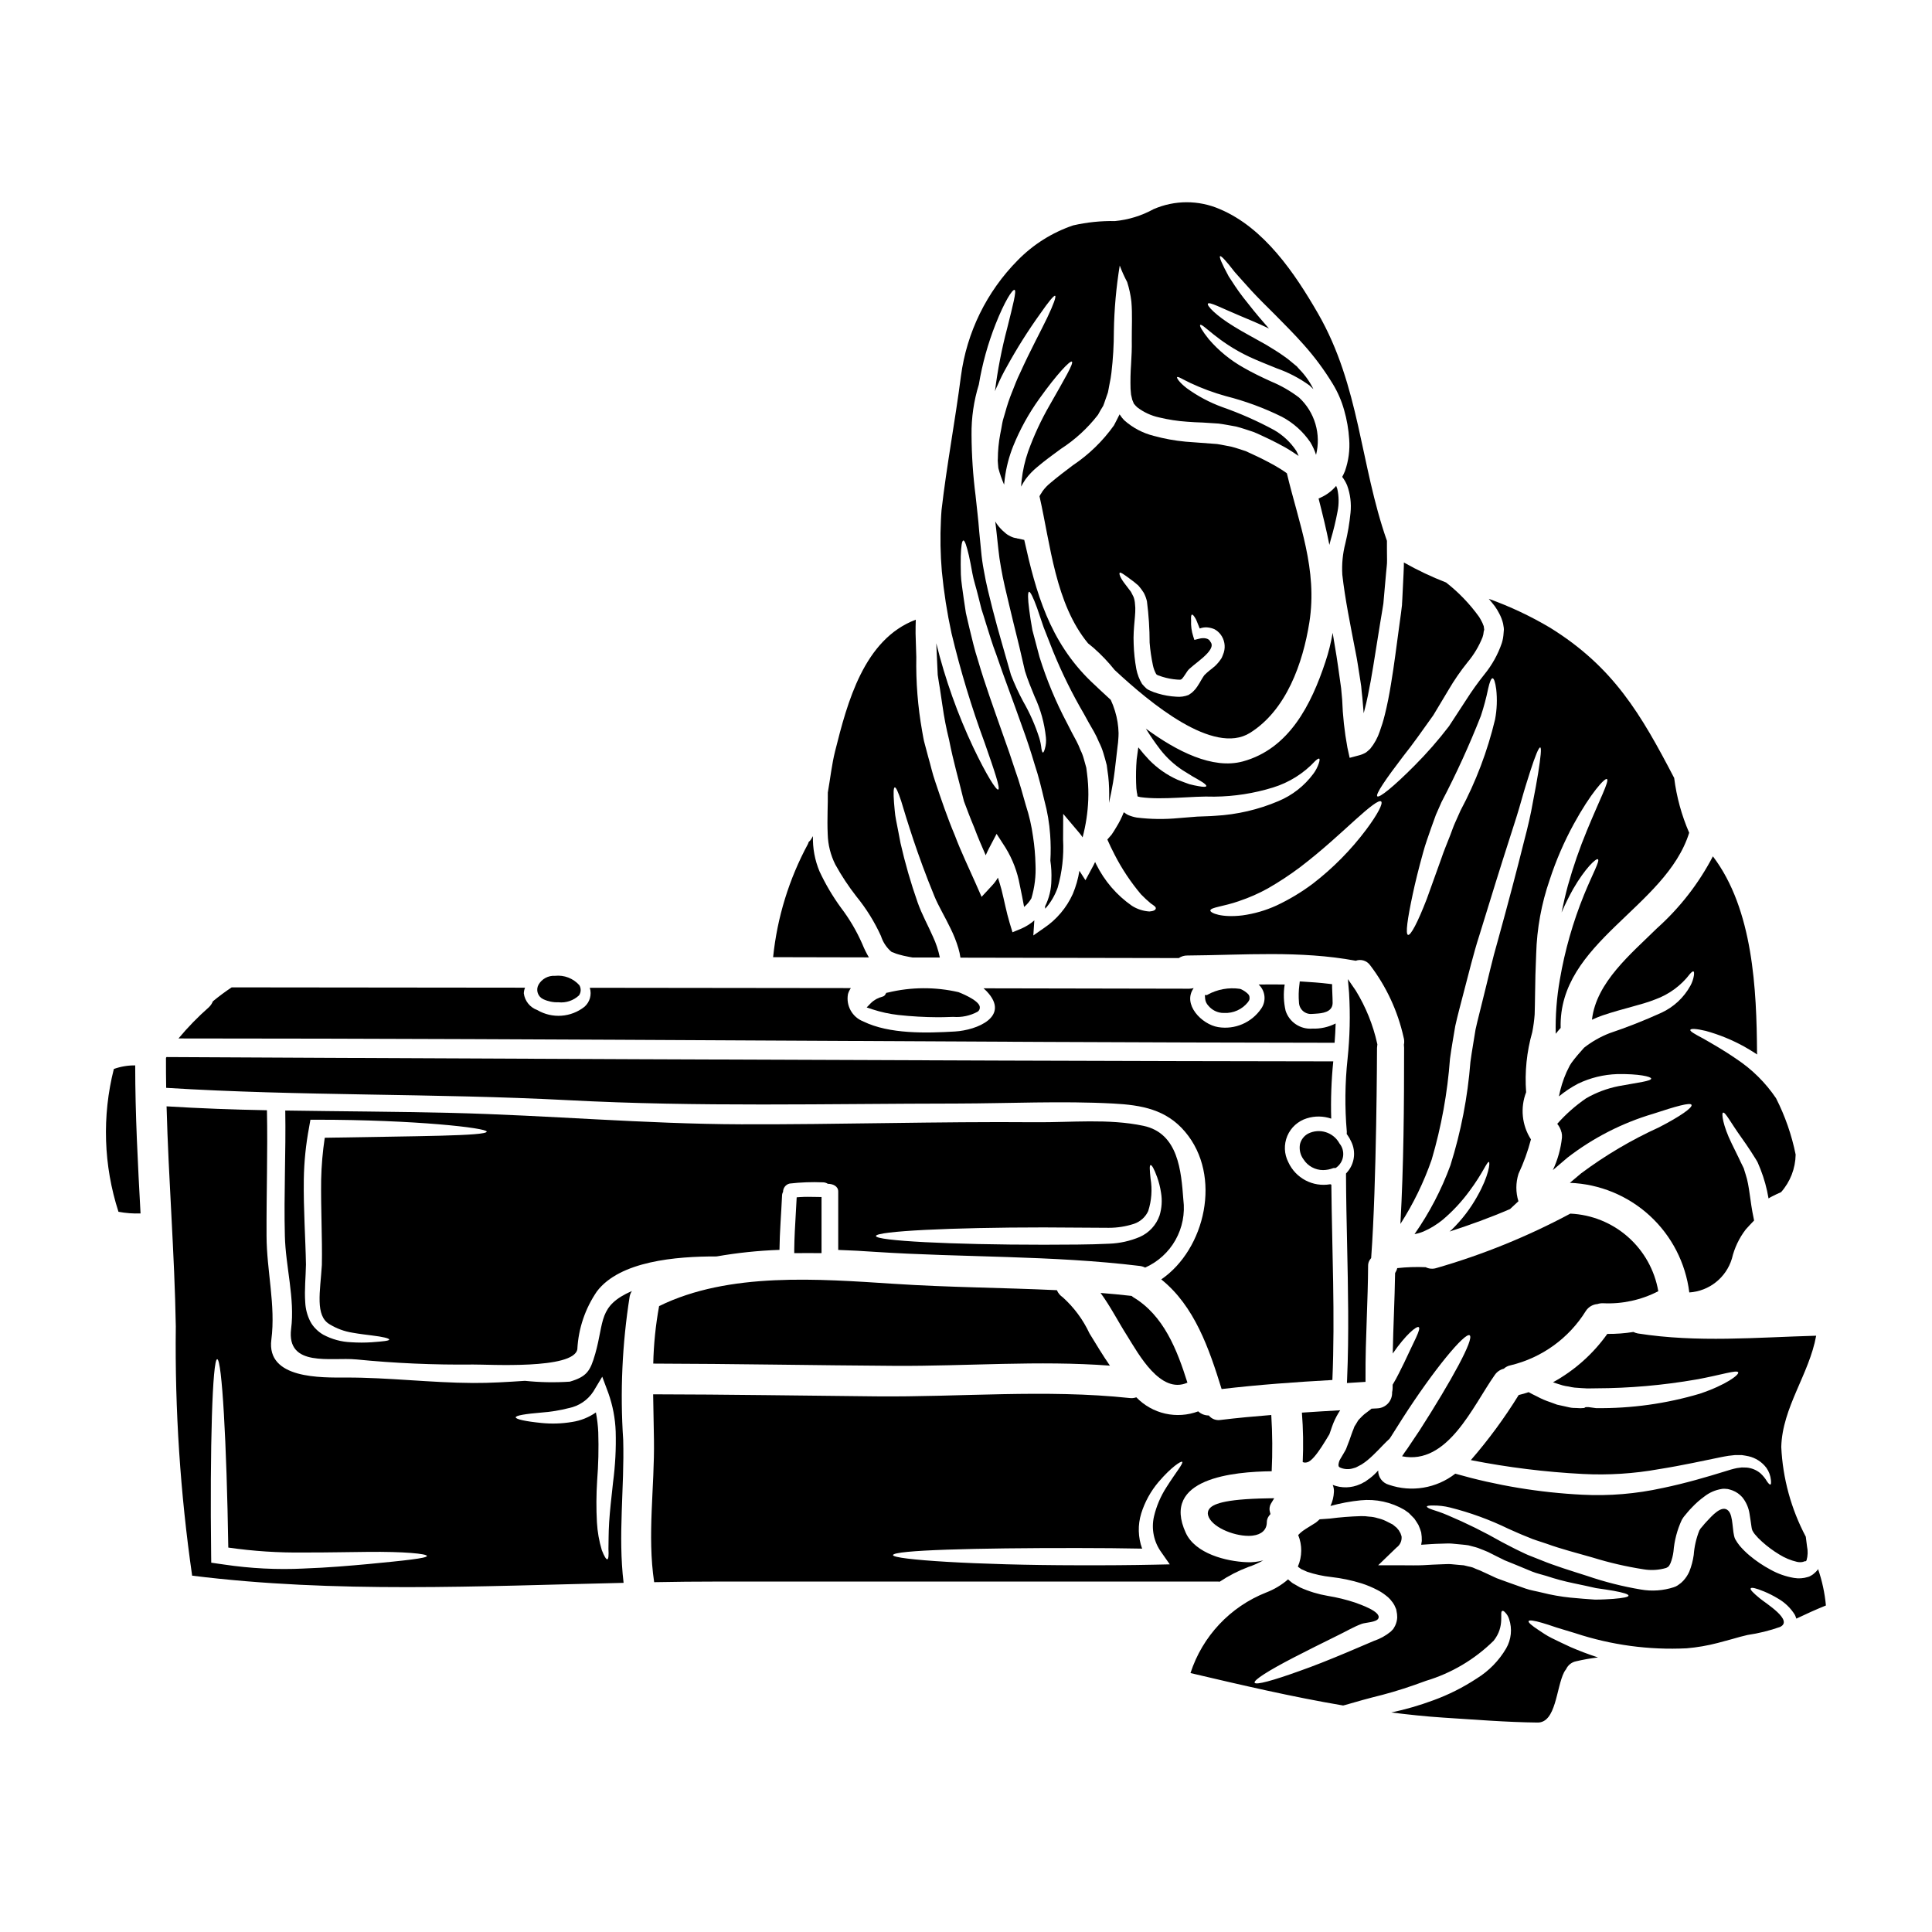 <?xml version="1.0" encoding="UTF-8"?>
<!-- Uploaded to: ICON Repo, www.iconrepo.com, Generator: ICON Repo Mixer Tools -->
<svg fill="#000000" width="800px" height="800px" version="1.1" viewBox="144 144 512 512" xmlns="http://www.w3.org/2000/svg">
 <g>
  <path d="m491.71 412.7c0.324 0 0.602-0.027 0.789-0.043l0.332-0.027c1.395-0.098 4.289-0.316 4.328-2.801 0-0.789-0.035-1.605-0.07-2.402-0.027-0.582-0.055-1.18-0.066-1.754v-0.852l-0.852-0.105c-2.363-0.289-4.762-0.453-6.785-0.574l-0.934-0.055-0.105 0.93v-0.004c-0.203 1.551-0.238 3.121-0.105 4.676 0.035 0.871 0.426 1.688 1.082 2.258 0.66 0.57 1.523 0.844 2.387 0.754z"/>
  <path d="m365.39 373.15c1.629 2.953 3.496 5.773 5.574 8.434 2.609 3.199 4.797 6.719 6.504 10.473 0.484 1.523 1.355 2.891 2.531 3.973 0.105 0.074 0.203 0.156 0.297 0.242l0.133 0.055 0.395 0.133 0.004 0.004c0.441 0.207 0.906 0.371 1.383 0.492l1.25 0.328 1.473 0.301 0.898 0.16h7.234v-0.004c-0.387-1.902-1-3.75-1.82-5.508-1.305-2.992-2.91-5.82-4.055-9.055-1.816-5.156-3.332-10.414-4.543-15.742-0.438-2.258-0.816-4.328-1.18-6.098-0.367-1.766-0.395-3.375-0.543-4.652-0.191-2.555-0.137-3.938 0.188-4.023 0.328-0.086 0.926 1.246 1.715 3.644 0.352 1.18 0.816 2.664 1.332 4.375 0.516 1.711 1.18 3.648 1.879 5.824 1.441 4.269 3.238 9.301 5.606 15.043 1.035 2.531 2.754 5.356 4.269 8.512v0.004c0.836 1.68 1.527 3.426 2.066 5.227 0.246 0.816 0.43 1.652 0.547 2.5 19.285 0.027 38.574 0.066 57.859 0.109v0.004c0.664-0.453 1.449-0.691 2.254-0.684 14.957-0.109 29.844-1.363 44.641 1.387h0.004c1.391-0.504 2.945-0.023 3.809 1.18 4.305 5.652 7.328 12.168 8.871 19.102 0.191 0.641 0.219 1.316 0.082 1.969 0.035 0.27 0.051 0.543 0.055 0.816 0 15.426-0.109 31.066-0.98 46.684 3.434-5.348 6.219-11.082 8.301-17.086 2.551-8.699 4.176-17.645 4.84-26.688 0.395-2.969 0.926-5.82 1.391-8.66 0.68-3.102 1.414-5.66 2.121-8.461 1.441-5.41 2.691-10.719 4.269-15.586 3.019-9.84 5.738-18.605 8.109-25.953 1.18-3.644 2.254-6.992 3.074-9.953 0.82-2.965 1.656-5.512 2.309-7.594 1.336-4.133 2.258-6.363 2.641-6.297 0.383 0.066 0.133 2.504-0.547 6.801-0.352 2.121-0.816 4.758-1.414 7.777-0.516 3.023-1.309 6.445-2.309 10.234-1.879 7.566-4.246 16.531-6.965 26.371-1.441 4.926-2.582 10.121-3.938 15.477-0.625 2.641-1.418 5.551-1.969 8.082-0.434 2.828-0.98 5.738-1.359 8.625v-0.004c-0.723 9.305-2.5 18.492-5.305 27.395-2.371 6.457-5.566 12.582-9.508 18.219 0.801-0.145 1.582-0.375 2.336-0.68 1.875-0.812 3.621-1.883 5.195-3.18 2.633-2.238 4.992-4.777 7.031-7.566 3.508-4.68 4.648-7.832 5.141-7.699 0.395 0.082 0 3.672-3.047 9.055-1.82 3.281-4.109 6.277-6.801 8.895l-0.57 0.488c5.441-1.766 10.801-3.699 16.023-5.957l2.227-2.07c-0.738-2.375-0.727-4.918 0.027-7.289 1.375-2.93 2.477-5.981 3.293-9.109-2.398-3.719-2.875-8.363-1.277-12.492-0.398-5.367 0.152-10.762 1.629-15.938 0.301-1.539 0.512-3.094 0.629-4.652 0.078-1.523 0.051-3.375 0.105-5.086 0.027-3.543 0.137-7.238 0.301-11.02v-0.004c0.188-6.672 1.391-13.277 3.574-19.586 1.668-5.117 3.809-10.074 6.391-14.797 4.434-8.109 8.188-12.27 8.785-11.914 0.707 0.434-1.93 5.441-5.277 13.574-1.977 4.762-3.664 9.641-5.059 14.605-0.625 2.285-1.18 4.723-1.688 7.184 0.918-2.129 1.941-4.207 3.074-6.231 3.211-5.551 6.098-8.215 6.559-7.871 0.57 0.395-1.363 3.754-3.644 9.328-2.965 7.269-5.125 14.84-6.449 22.582-0.832 4.731-1.195 9.535-1.09 14.336 0.41-0.523 0.844-1.043 1.309-1.551-0.625-22.746 27.832-31.832 34.062-51.719-2.008-4.629-3.348-9.516-3.977-14.523-8.84-16.977-16.102-29.41-32.891-39.828-5.156-3.062-10.598-5.621-16.242-7.652 0.516 0.625 1.059 1.25 1.574 1.93 0.441 0.613 0.836 1.258 1.18 1.934 0.461 0.848 0.809 1.754 1.035 2.691l0.16 0.98 0.027 0.137v0.105l0.027 0.355-0.027 0.328-0.055 0.652c-0.047 0.879-0.199 1.746-0.457 2.586-1.035 3.039-2.609 5.867-4.644 8.352-1.727 2.16-3.336 4.414-4.82 6.746-1.574 2.422-3.102 4.758-4.543 6.961v0.004c-2.82 3.688-5.883 7.184-9.164 10.473-5.512 5.551-9.305 8.598-9.84 8.109-0.535-0.488 2.203-4.519 6.906-10.668 2.426-3.019 5.035-6.746 7.945-10.824 1.277-2.125 2.609-4.348 4-6.668 1.516-2.602 3.227-5.082 5.117-7.426 1.656-1.98 2.988-4.211 3.938-6.609 0.164-0.473 0.262-0.969 0.297-1.469l0.082-0.355 0.055-0.082v-0.027l-0.137-1.008c-0.215-0.395-0.16-0.488-0.434-1.004-0.234-0.484-0.496-0.957-0.785-1.414-2.473-3.441-5.422-6.508-8.758-9.113-3.852-1.496-7.59-3.269-11.184-5.305 0.027 0.98-0.055 1.934-0.082 2.938-0.105 2.176-0.215 4.438-0.328 6.75l-0.051 0.871-0.027 0.434v0.242l-0.055 0.438-0.215 1.766c-0.164 1.18-0.328 2.363-0.492 3.594-0.68 4.867-1.277 9.953-2.176 15.289-0.434 2.664-0.953 5.387-1.656 8.188l-0.004-0.004c-0.355 1.449-0.793 2.875-1.305 4.273-0.555 1.664-1.402 3.211-2.504 4.57-0.352 0.348-0.723 0.676-1.113 0.98-0.562 0.336-1.168 0.594-1.801 0.762l-2.555 0.68-0.598-2.719c-0.773-4.195-1.238-8.445-1.387-12.707-0.105-0.98-0.188-1.969-0.273-2.992-0.109-0.898-0.273-1.906-0.395-2.828-0.277-1.934-0.52-3.781-0.82-5.66-0.355-2.094-0.707-4.16-1.035-6.231h0.004c-0.438 2.621-1.082 5.207-1.93 7.727-3.727 11.266-9.578 23.02-21.898 26.371-7.969 2.148-17.465-2.668-25.684-8.707 1.195 1.945 2.492 3.824 3.887 5.633 1.656 2.109 3.641 3.938 5.879 5.41 1.008 0.625 1.879 1.18 2.641 1.633 0.762 0.453 1.496 0.816 2.039 1.18 1.117 0.652 1.66 1.141 1.574 1.391-0.086 0.246-0.789 0.242-2.094 0-0.652-0.109-1.469-0.277-2.394-0.52-0.926-0.328-1.969-0.703-3.148-1.18-2.812-1.258-5.359-3.043-7.508-5.25-1.008-1.059-1.961-2.164-2.856-3.32l-0.055 0.273c-0.137 0.98-0.273 1.969-0.395 2.914-0.027 0.57-0.082 1.113-0.109 1.684-0.098 1.996-0.09 3.992 0.027 5.984 0.082 0.434 0.082 0.977 0.191 1.332l0.105 0.57c0.027 0.027 0 0.027-0.055 0.082 0.023 0.066 0.062 0.121 0.113 0.168 0.059 0.031 0.125 0.051 0.191 0.051l0.57 0.137c6.066 0.816 13.52-0.355 19.559-0.137 5.269-0.051 10.5-0.867 15.535-2.422 4.293-1.32 8.156-3.75 11.207-7.047 0.547-0.488 0.875-0.68 1.035-0.598 0.16 0.082 0.137 0.516-0.082 1.18v0.004c-0.332 1.016-0.828 1.973-1.469 2.828-2.375 3.203-5.57 5.703-9.25 7.238-5.309 2.258-10.973 3.574-16.73 3.891-1.551 0.137-3.402 0.137-4.785 0.215-1.605 0.137-3.262 0.242-4.926 0.395-3.695 0.355-7.418 0.312-11.102-0.141-0.785-0.137-1.551-0.363-2.285-0.676-0.266-0.133-0.52-0.289-0.762-0.465l-0.395-0.273 0.004 0.004c-0.535 1.367-1.191 2.688-1.969 3.934-0.434 0.707-0.816 1.391-1.273 2.016-0.395 0.434-0.762 0.871-1.117 1.277 0.57 1.273 1.18 2.609 1.906 3.973h-0.004c1.93 3.773 4.285 7.312 7.016 10.555 0.828 0.855 1.699 1.664 2.613 2.426 0.816 0.543 1.387 0.926 1.309 1.332-0.078 0.406-0.602 0.707-1.715 0.789v-0.004c-1.637-0.105-3.215-0.621-4.598-1.496-4.051-2.816-7.32-6.621-9.496-11.051-0.109-0.188-0.164-0.395-0.273-0.57-0.137 0.301-0.273 0.598-0.438 0.898l-2.121 3.938-1.605-2.504h0.004c-0.336 2.102-0.922 4.156-1.742 6.121-1.652 3.668-4.301 6.805-7.641 9.051l-2.828 1.969 0.215-3.289c0.027-0.242 0.027-0.465 0.055-0.707v-0.004c-1.039 0.914-2.215 1.656-3.484 2.203l-2.309 0.953-0.762-2.504c-0.871-2.914-1.414-5.875-2.148-8.785-0.301-1.062-0.598-2.148-0.953-3.184h-0.004c-0.445 0.781-0.984 1.5-1.602 2.148l-2.723 2.938-1.629-3.699c-1.793-4.078-3.809-8.215-5.469-12.621-1.969-4.676-3.594-9.465-5.144-14.09-0.816-2.309-1.277-4.57-1.93-6.773-0.277-1.113-0.574-2.203-0.875-3.289l-0.215-0.82-0.188-0.926-0.301-1.684v-0.004c-1.152-6.481-1.672-13.059-1.551-19.641-0.055-2.121-0.137-4.191-0.191-6.231-0.027-1.223 0.027-2.449 0.055-3.672-13.738 5.168-18.145 21.926-21.383 34.848-0.871 3.453-1.273 7.234-1.93 10.961 0.055 3.047-0.215 6.801-0.027 11.02v0.004c0.07 2.816 0.766 5.578 2.035 8.094zm152.97 7.953c0.676-3.184 1.602-6.961 2.797-11.238 0.57-2.148 1.363-4.242 2.121-6.473 0.395-1.145 0.82-2.285 1.25-3.457 0.492-1.145 1.008-2.285 1.523-3.457l0.004 0.004c3.867-7.398 7.34-14.996 10.395-22.77 0.781-2.363 1.426-4.769 1.926-7.211 0.395-1.793 0.82-2.801 1.18-2.754 0.363 0.047 0.703 1.035 0.953 2.887h0.004c0.297 2.676 0.195 5.379-0.305 8.023-2.008 8.402-5.082 16.508-9.148 24.129-0.488 1.113-0.98 2.199-1.469 3.289-0.488 1.09-0.844 2.176-1.25 3.234-0.844 2.176-1.738 4.269-2.394 6.258-1.441 4-2.754 7.617-3.836 10.664-2.363 6.125-4.269 9.77-4.981 9.52-0.707-0.246-0.133-4.269 1.23-10.648zm-45.922 1.66c2.629-0.875 5.168-1.996 7.59-3.344 2.988-1.715 5.871-3.613 8.621-5.688 5.875-4.488 10.855-9.168 14.562-12.512 3.711-3.348 6.199-5.309 6.797-4.832 0.594 0.477-0.875 3.344-3.938 7.453v0.004c-4.039 5.383-8.789 10.199-14.117 14.309-3.019 2.269-6.266 4.219-9.684 5.824-2.859 1.305-5.894 2.184-9.008 2.609-5.578 0.68-8.512-0.652-8.512-1.277 0.016-0.871 3.414-1.035 7.688-2.531z"/>
  <path d="m472.56 406.05c-2.953-0.426-5.965 0.125-8.578 1.574l-0.09 0.078h-0.59l0.078 1.051v0.004c0.082 0.648 0.371 1.258 0.82 1.734 0.883 1.082 2.156 1.773 3.543 1.926 0.207 0.016 0.418 0.023 0.637 0.023 2.453 0.129 4.82-0.938 6.344-2.867l0.18-0.285 0.004 0.004c0.18-0.246 0.266-0.547 0.234-0.848 0.023-0.395-0.133-0.781-0.426-1.051-0.547-0.535-1.191-0.965-1.895-1.266z"/>
  <path d="m379.33 407.03-0.457 0.086-0.223 0.395h-0.004c-0.156 0.312-0.445 0.535-0.785 0.613-1.168 0.289-2.238 0.887-3.094 1.734l-1.086 1.121 1.48 0.496c2.258 0.738 4.59 1.246 6.953 1.512 3.449 0.375 6.914 0.574 10.383 0.59 1.07 0 2.121-0.023 3.148-0.066l1-0.027c2.234 0.176 4.473-0.305 6.441-1.375 0.438-0.293 0.66-0.82 0.566-1.344-0.344-1.836-5.629-3.832-5.641-3.836-6.152-1.418-12.551-1.383-18.684 0.102z"/>
  <path d="m287.98 408.8c1.258 0.586 2.637 0.867 4.023 0.816 1.996 0.211 3.984-0.461 5.445-1.836 0.555-0.801 0.586-1.852 0.086-2.688-1.621-1.824-4.027-2.75-6.453-2.488-1.789-0.113-3.484 0.805-4.371 2.359-0.367 0.672-0.441 1.465-0.199 2.195 0.238 0.727 0.77 1.32 1.469 1.641z"/>
  <path d="m481.8 267.36c-1.223-0.676-2.504-1.359-3.938-2.066-1.25-0.57-2.477-1.18-3.727-1.738-1.277-0.395-2.559-0.871-3.809-1.18-1.273-0.219-2.5-0.52-3.805-0.707-2.828-0.215-5.633-0.438-8.379-0.625l-0.004-0.004c-2.824-0.266-5.617-0.773-8.352-1.523-2.875-0.711-5.531-2.102-7.754-4.055-0.508-0.5-0.953-1.055-1.332-1.656-0.492 0.977-0.98 1.969-1.5 2.938l0.004-0.004c-2.965 4.164-6.66 7.75-10.91 10.586-1.969 1.496-4 3.019-5.82 4.57-0.848 0.672-1.602 1.457-2.231 2.336-0.215 0.438-0.57 0.82-0.762 1.277v0.027c2.914 12.812 4.191 28.457 12.871 38.965 0.488 0.395 0.98 0.789 1.496 1.223l-0.004 0.004c2.016 1.777 3.875 3.727 5.551 5.828 9.492 8.84 26.199 22.688 35.852 16.672 9.656-6.016 14.039-18.527 15.742-29.273 2.231-14.09-2.754-26.086-5.957-39.527-1.004-0.738-2.094-1.418-3.234-2.066zm-13.465 49.516c-0.109 0.301-0.215 0.543-0.301 0.816l-0.164 0.395-0.078 0.188-0.137 0.242-0.133 0.191h-0.004c-0.438 0.656-0.949 1.258-1.523 1.797l-0.848 0.707-0.625 0.488h0.004c-0.477 0.383-0.93 0.793-1.359 1.223-0.082 0.137-0.465 0.625-0.762 1.18-0.301 0.555-0.68 1.18-1.141 1.879h-0.004c-0.277 0.434-0.605 0.832-0.98 1.184-0.195 0.211-0.414 0.402-0.652 0.57l-0.215 0.137-0.109 0.082-0.328 0.215v0.004c-1.027 0.406-2.137 0.562-3.234 0.461-1.652-0.086-3.285-0.371-4.871-0.844-0.73-0.203-1.441-0.465-2.125-0.789l-0.395-0.191-0.191-0.105c-0.027-0.027-0.242-0.164-0.242-0.164l-0.188-0.16-0.004-0.004c-0.375-0.352-0.73-0.727-1.062-1.117-0.734-1.211-1.25-2.543-1.523-3.938-0.402-2.199-0.641-4.426-0.707-6.664-0.215-4.438 0.707-8.082 0.355-10.555h-0.004c-0.027-0.66-0.16-1.312-0.391-1.934-0.246-0.488-0.465-0.926-0.68-1.332-0.734-0.953-1.363-1.793-1.879-2.477-1.062-1.445-1.309-2.394-1.086-2.586 0.219-0.191 1.059 0.438 2.422 1.418l-0.004 0.004c0.871 0.605 1.707 1.262 2.5 1.965 0.535 0.605 1.02 1.25 1.445 1.934 0.379 0.715 0.66 1.473 0.84 2.262 0.469 3.633 0.707 7.293 0.711 10.961 0.16 2.012 0.453 4.012 0.871 5.984 0.164 0.801 0.449 1.57 0.84 2.285 0.082 0.055 0.109 0.082 0.109 0.164l0.082 0.051 0.395 0.191c0.465 0.16 0.598 0.215 1.18 0.395h0.004c1.23 0.375 2.496 0.609 3.781 0.707 0.328 0.055 0.516 0 0.762 0.027 0.074 0 0.148-0.008 0.219-0.027 0.074-0.031 0.145-0.066 0.215-0.109 0.215-0.137 0.109-0.137 0.164-0.164 0.055-0.027 0.188-0.242 0.328-0.395 0.328-0.434 0.652-0.977 1.059-1.574 1.035-1.605 8.055-5.473 6.094-7.781-0.395-0.98-1.793-1.117-2.938-0.816l-1.309 0.324-0.301-0.926 0.004 0.004c-0.449-1.371-0.641-2.809-0.57-4.246-0.055-0.871 0-1.441 0.215-1.523 0.215-0.082 0.574 0.328 1.062 1.223 0.301 0.598 0.598 1.523 1.008 2.449h0.004c0.625-0.242 1.297-0.344 1.965-0.297 0.656 0.055 1.301 0.211 1.906 0.465 0.648 0.348 1.215 0.828 1.66 1.414 1.02 1.352 1.34 3.106 0.863 4.731z"/>
  <path d="m372.52 394.18c-1.496-3.422-3.398-6.656-5.66-9.629-2.203-3.019-4.106-6.246-5.684-9.633-1.234-2.953-1.828-6.133-1.738-9.332-0.219 0.355-0.395 0.707-0.625 1.035-0.16 0.195-0.332 0.375-0.52 0.543-0.055 0.164-0.105 0.328-0.16 0.465-5.031 9.305-8.176 19.512-9.25 30.031 8.457 0.027 16.926 0.027 25.379 0.055-0.668-1.133-1.25-2.312-1.742-3.535z"/>
  <path d="m517.03 527.81c-0.57 0.758-1.062 1.496-1.469 2.121 12.129 2.422 18.742-13.305 24.566-21.547 0.566-0.828 1.418-1.422 2.394-1.66 0.496-0.453 1.105-0.766 1.766-0.898 8.312-1.98 15.5-7.176 19.996-14.441 0.688-1.035 1.809-1.695 3.047-1.797 0.48-0.16 0.988-0.234 1.496-0.215 5.074 0.246 10.125-0.852 14.637-3.188-0.961-5.57-3.793-10.648-8.035-14.387-4.238-3.742-9.629-5.922-15.277-6.176-11.285 6.043-23.176 10.875-35.477 14.418-0.945 0.309-1.973 0.23-2.859-0.219-2.512-0.109-5.031-0.027-7.531 0.246-0.113 0.465-0.309 0.906-0.57 1.305-0.109 7.086-0.492 14.227-0.625 21.324 3.508-5.086 6.336-7.344 6.879-6.992 0.707 0.438-1.359 3.973-3.859 9.445-0.898 1.77-1.766 3.699-3.047 5.82l-0.004 0.812c0.004 0.398-0.043 0.793-0.137 1.18 0.047 1.09-0.34 2.152-1.078 2.957-0.738 0.801-1.77 1.273-2.856 1.316l-1.551 0.082c0 0.027 0 0.027-0.027 0.055l-1.277 0.98h-0.004c-0.398 0.27-0.773 0.582-1.113 0.926l-0.926 0.949-0.055 0.055-0.215 0.328-0.438 0.734c-0.16 0.242-0.328 0.488-0.461 0.73l-0.219 0.625c-0.16 0.465-0.328 0.707-0.516 1.336l-0.57 1.633-0.68 1.766-0.16 0.438-0.137 0.301-0.055 0.105-0.105 0.191-0.438 0.758-0.855 1.449c-0.164 0.258-0.285 0.543-0.355 0.84-0.188 0.758-0.109 0.598-0.109 0.758 0.027 0.301-0.027 0.328 0.328 0.598l-0.004 0.004c1.164 0.539 2.488 0.609 3.703 0.191 0.164-0.027 0.301-0.109 0.465-0.137h-0.004c0.039-0.035 0.086-0.055 0.137-0.055l0.273-0.133c0.395-0.219 0.789-0.395 1.18-0.625l-0.004-0.004c0.562-0.344 1.098-0.727 1.605-1.145 2.176-1.824 3.836-3.777 5.117-5.004 0.273-0.242 0.488-0.438 0.703-0.652 0.129-0.164 0.246-0.336 0.355-0.516l3.047-4.816c8.434-13.164 16.621-22.93 17.848-22.117 1.309 0.871-4.812 12.023-13.273 25.219-1.102 1.598-2.121 3.203-3.168 4.727z"/>
  <path d="m493.93 275.89-0.492 0.215c1.062 4.188 2.07 8.242 2.859 12.297 0.109-0.461 0.242-0.926 0.355-1.363v0.004c0.738-2.477 1.348-4.992 1.82-7.535 0.391-1.969 0.363-4-0.078-5.957-0.082-0.27-0.18-0.531-0.297-0.789-1.133 1.348-2.559 2.418-4.168 3.129z"/>
  <path d="m490.43 531.51c1.09-0.219 2.641-2.312 3.809-4.082 0.758-1.18 1.441-2.285 2.066-3.344 0.215-0.652 0.465-1.277 0.68-1.969 0.449-1.289 1.031-2.531 1.742-3.699l0.438-0.68c-3.402 0.191-6.773 0.395-10.148 0.625 0.344 4.359 0.418 8.734 0.215 13.102 0.379 0.168 0.809 0.184 1.199 0.047z"/>
  <path d="m565.89 414.23c0.953-0.438 1.906-0.82 2.828-1.145 5.469-1.852 10.258-2.754 13.902-4.215 3.691-1.328 6.914-3.703 9.277-6.828 0.434-0.461 0.73-0.68 0.898-0.598 0.164 0.082 0.188 0.465 0.105 1.086-0.148 0.922-0.449 1.816-0.898 2.641-1.734 3.184-4.457 5.723-7.754 7.234-4.481 2.039-9.066 3.844-13.734 5.414-2.414 0.945-4.68 2.234-6.719 3.836-1.113 1.25-2.285 2.559-3.316 3.977-0.164 0.242-0.301 0.488-0.465 0.73l-0.871 1.766c-0.91 2.059-1.582 4.215-2.012 6.426 1.574-1.297 3.277-2.426 5.086-3.375 3.234-1.551 6.754-2.41 10.34-2.531 5.766-0.109 9 0.68 9.027 1.18 0 0.68-3.375 1.031-8.66 2.012-3.012 0.602-5.902 1.684-8.566 3.211-2.828 1.938-5.402 4.211-7.672 6.777 0.027 0.027 0.027 0.055 0.055 0.082 0.426 0.523 0.75 1.121 0.953 1.766 0.043 0.094 0.07 0.195 0.078 0.301 0.027 0.027 0.027 0.082 0.055 0.109 0.109 0.453 0.148 0.922 0.109 1.387-0.316 2.988-1.133 5.902-2.418 8.621 1.277-1.086 2.559-2.203 3.891-3.316h-0.004c6.789-5.242 14.492-9.184 22.715-11.617 5.988-1.969 9.84-3.074 10.152-2.363s-2.914 3.019-8.629 5.961c-7.297 3.32-14.219 7.41-20.645 12.203-1.008 0.848-1.988 1.688-2.969 2.504 7.867 0.297 15.367 3.383 21.168 8.703 5.797 5.324 9.512 12.535 10.484 20.344 5.269-0.34 9.773-3.918 11.293-8.977 0.664-2.805 1.914-5.441 3.672-7.727 0.707-0.789 1.441-1.574 2.203-2.363l-0.109-0.57c-1.008-4.652-1.086-8.547-2.121-11.617-0.137-0.395-0.242-0.758-0.355-1.141l-0.133-0.461-0.277-0.574c-0.395-0.758-0.73-1.496-1.059-2.199l-1.879-3.836c-2.363-4.812-2.754-8.082-2.285-8.188 0.625-0.164 1.906 2.477 4.898 6.664 0.758 1.086 1.629 2.285 2.473 3.617 0.395 0.652 0.848 1.363 1.309 2.066l0.328 0.547-0.004-0.004c0.133 0.223 0.242 0.457 0.328 0.703 0.188 0.465 0.395 0.902 0.57 1.363 0.988 2.512 1.707 5.117 2.148 7.781 0.359-0.234 0.73-0.445 1.117-0.625 0.73-0.395 1.469-0.707 2.199-1.035h0.004c2.434-2.754 3.805-6.285 3.863-9.961-1.047-5.188-2.797-10.211-5.195-14.934-2.769-4.102-6.32-7.625-10.445-10.363-3.621-2.504-6.773-4.246-8.895-5.473-2.231-1.18-3.512-1.902-3.375-2.281 0.137-0.383 1.547-0.328 4.078 0.273 3.574 0.984 7.016 2.391 10.258 4.188 1.09 0.625 2.231 1.309 3.402 2.07-0.031-0.129-0.051-0.262-0.059-0.395-0.109-16.73-1.008-38.062-11.699-52.125h0.004c-3.762 7.211-8.797 13.68-14.855 19.098-6.754 6.672-16.078 14.266-17.195 24.195z"/>
  <path d="m497.96 415.23c-1.91 0.973-4.035 1.441-6.176 1.363-3.168 0.246-6.094-1.703-7.082-4.723-0.531-2.285-0.617-4.648-0.25-6.965-2.309-0.027-4.598-0.027-6.906 0 1.797 1.66 2.09 4.394 0.68 6.394-2.527 3.715-6.981 5.625-11.414 4.894-4.328-0.707-9.547-6.039-6.477-10.336-0.387 0.094-0.781 0.148-1.18 0.16-15.781-0.027-34.523-0.082-54.52-0.105 0.301 0.273 0.598 0.516 0.871 0.816 6.297 6.664-2.586 10.281-8.434 10.629-7.508 0.438-17.355 0.734-24.293-2.664v-0.004c-2.926-1.125-4.629-4.18-4.055-7.262 0.164-0.562 0.422-1.094 0.766-1.574l-69.211-0.082 0.027 0.027c0.559 1.801 0.004 3.762-1.414 5.008-3.594 2.84-8.562 3.188-12.512 0.867-1.93-0.691-3.305-2.406-3.566-4.434 0.023-0.516 0.133-1.02 0.324-1.496-44.316-0.027-77.504-0.082-77.504-0.082h-0.242c-1.723 1.145-3.383 2.379-4.981 3.699-0.234 0.594-0.598 1.133-1.062 1.574-2.891 2.543-5.582 5.309-8.051 8.266 103.84 0.027 205.12 1.035 306.38 1.145 0.145-1.688 0.227-3.402 0.281-5.117z"/>
  <path d="m401.96 342.14c-4.188-8.875-7.484-18.145-9.84-27.672 0.109 2.344 0.219 4.723 0.328 7.129l0.055 1.25 0.164 1.062c0.133 0.816 0.242 1.629 0.395 2.422 0.246 1.633 0.465 3.207 0.707 4.758h0.004c0.422 3.012 1.004 6 1.742 8.953 1.113 5.715 2.609 10.801 3.644 15.125 0.105 0.438 0.188 0.789 0.301 1.18 0.844 2.258 1.711 4.574 2.691 6.883 0.953 2.559 2.012 5.008 3.074 7.426 0.242-0.57 0.516-1.113 0.816-1.738l2.066-3.938 2.426 3.754-0.004 0.004c1.844 3.019 3.106 6.359 3.727 9.84 0.461 2.043 0.789 3.938 1.141 5.769 0.777-0.637 1.434-1.414 1.934-2.285 0.863-2.91 1.234-5.945 1.086-8.977-0.059-2.473-0.273-4.934-0.652-7.375-0.383-2.816-1.02-5.594-1.906-8.297-0.844-2.938-1.656-6.039-2.797-9.195-1.035-3.184-2.152-6.477-3.379-9.84-2.363-6.746-4.723-13.25-6.477-19.285-0.977-2.965-1.629-5.926-2.309-8.66-0.328-1.387-0.625-2.691-0.926-3.973-0.188-1.305-0.395-2.582-0.57-3.777-0.301-2.398-0.707-4.57-0.762-6.445-0.055-1.879-0.051-3.484-0.027-4.816 0.082-2.664 0.301-4.133 0.68-4.188 0.383-0.055 0.871 1.414 1.469 3.973 0.301 1.309 0.598 2.887 0.926 4.723 0.328 1.84 1.008 3.805 1.551 6.066 0.277 1.086 0.57 2.258 0.875 3.484 0.395 1.18 0.789 2.449 1.18 3.75 0.844 2.613 1.629 5.387 2.754 8.297 1.969 5.824 4.434 12.203 6.828 19.02 1.25 3.375 2.34 6.746 3.316 10.035 1.086 3.238 1.852 6.504 2.582 9.578l0.004-0.004c0.797 2.961 1.309 5.992 1.523 9.051 0.168 2.289 0.188 4.59 0.055 6.883 0.25 1.68 0.34 3.383 0.27 5.078-0.012 2.449-0.59 4.859-1.684 7.047 0.031 0.199 0.051 0.398 0.055 0.598 1.449-1.629 2.566-3.523 3.293-5.578 1.176-4.125 1.664-8.418 1.438-12.703l0.027-6.852 4.438 5.25c0.254 0.312 0.488 0.637 0.703 0.977 0.863-3.254 1.367-6.594 1.5-9.957 0.07-1.852 0.016-3.703-0.164-5.547-0.109-0.98-0.215-1.969-0.355-2.941-0.215-0.789-0.434-1.551-0.652-2.34-0.219-0.812-0.52-1.605-0.898-2.359-0.301-0.809-0.656-1.598-1.059-2.363l-1.223-2.281c-0.438-0.848-0.848-1.688-1.277-2.504h-0.004c-2.965-5.602-5.406-11.469-7.293-17.52-0.676-2.613-1.305-4.981-1.875-7.086-0.395-2.098-0.652-3.938-0.848-5.414-0.395-2.992-0.395-4.68-0.051-4.758 0.344-0.078 1.113 1.469 2.121 4.242 0.488 1.414 1.059 3.129 1.738 5.117 0.758 1.934 1.633 4.137 2.586 6.586h0.004c2.32 5.668 5.039 11.168 8.133 16.453 0.395 0.734 0.82 1.5 1.223 2.231 0.465 0.82 0.953 1.66 1.441 2.504v0.004c0.484 0.859 0.91 1.75 1.281 2.664 0.484 0.941 0.879 1.926 1.18 2.938 0.301 1.059 0.652 2.148 0.898 3.211 0.133 0.977 0.242 1.969 0.395 2.938 0.23 2.141 0.301 4.297 0.215 6.449 0 0.215-0.027 0.395-0.027 0.625 0.395-1.688 0.758-3.512 1.086-5.469s0.57-4.082 0.82-6.297c0.133-1.113 0.273-2.254 0.395-3.402l0.109-0.871 0.055-0.734c0.027-0.57 0.109-1.223 0.082-1.738-0.043-1.992-0.367-3.969-0.953-5.875-0.301-1.004-0.676-1.984-1.117-2.938-1.969-1.793-3.75-3.484-5.277-4.926-10.988-10.629-14.562-23.562-17.652-37.465l-1.633-0.355-0.004 0.004c-0.137-0.008-0.27-0.043-0.391-0.105-0.582-0.062-1.145-0.242-1.66-0.52-0.477-0.211-0.918-0.492-1.305-0.84-0.09-0.066-0.172-0.137-0.246-0.219-0.379-0.309-0.734-0.645-1.062-1.008-0.527-0.562-0.992-1.184-1.383-1.848 0.078 0.762 0.188 1.496 0.273 2.258 0.188 1.633 0.355 3.289 0.543 5.008 0.164 1.629 0.395 3.262 0.707 4.953 0.57 3.375 1.387 6.609 2.148 9.84 0.758 3.18 1.496 6.254 2.231 9.168 0.734 2.914 1.332 5.766 1.969 8.402 0.707 2.285 1.688 4.652 2.559 6.777v-0.004c1.594 3.406 2.606 7.059 2.992 10.797 0.113 1.027 0.02 2.062-0.273 3.051-0.188 0.676-0.395 1.004-0.516 1.004-0.121 0-0.301-0.395-0.395-1.059-0.098-0.957-0.289-1.906-0.57-2.828-1.07-3.348-2.492-6.574-4.242-9.621-1.238-2.289-2.328-4.656-3.262-7.086-0.73-2.582-1.523-5.356-2.363-8.266-0.84-2.906-1.68-5.902-2.535-9.258-0.789-3.184-1.688-6.559-2.285-10.121v0.004c-0.336-1.746-0.582-3.508-0.734-5.277-0.164-1.711-0.328-3.402-0.492-5.035-0.242-3.316-0.648-6.363-0.953-9.41h0.004c-0.699-5.398-1.062-10.828-1.09-16.27-0.055-4.508 0.598-8.996 1.934-13.305 0.91-5.473 2.398-10.832 4.434-15.996 2.363-5.988 4.465-9.305 5.035-9.09 0.57 0.215-0.438 4.055-1.934 10.066v0.004c-1.461 5.516-2.551 11.125-3.266 16.785 0.188-0.488 0.395-0.98 0.625-1.441h0.004c0.734-1.727 1.57-3.406 2.504-5.035 2.672-4.871 5.637-9.574 8.879-14.09 2.231-3.211 3.617-4.894 3.938-4.723 0.32 0.172-0.395 2.231-2.094 5.797-1.699 3.566-4.41 8.484-7.238 14.746-0.758 1.523-1.387 3.207-2.066 4.926l-0.004-0.004c-0.715 1.766-1.324 3.574-1.82 5.414-0.242 0.953-0.625 1.906-0.789 2.887-0.16 0.98-0.355 1.969-0.547 2.938v-0.004c-0.402 2.152-0.613 4.34-0.625 6.531l-0.027 0.395c0.055 0.676 0.082 1.359 0.164 2.039v-0.004c0.395 1.496 0.906 2.961 1.523 4.383 0.055-0.57 0.109-1.141 0.188-1.715l0.004-0.004c0.379-2.898 1.121-5.738 2.203-8.457 1.801-4.461 4.133-8.688 6.938-12.594 4.703-6.586 8.133-10.148 8.625-9.84 0.57 0.395-1.988 4.676-5.875 11.531-2.269 3.93-4.184 8.055-5.719 12.324-0.852 2.449-1.426 4.984-1.711 7.562-0.082 0.57-0.109 1.141-0.137 1.711v0.004c0.352-0.684 0.746-1.34 1.18-1.969 0.898-1.203 1.941-2.293 3.102-3.242 2.125-1.793 4.191-3.289 6.203-4.758v-0.004c3.781-2.434 7.121-5.496 9.875-9.051 0.438-0.816 0.898-1.605 1.391-2.394 0.395-0.98 0.703-2.07 1.086-3.074l0.137-0.395 0.027-0.082c0-0.051 0.16-0.816 0.16-0.816l0.273-1.469v0.004c0.215-0.973 0.379-1.953 0.492-2.941 0.434-3.656 0.648-7.336 0.648-11.02 0.098-5.824 0.617-11.633 1.555-17.383 0.559 1.504 1.219 2.965 1.969 4.379 0.535 1.676 0.91 3.398 1.113 5.144 0.301 3.375 0.082 6.961 0.109 10.363 0 1.008 0.027 2.012-0.027 3.074-0.055 1.062-0.105 2.148-0.16 3.262-0.156 2.144-0.199 4.297-0.137 6.449l0.137 1.551 0.328 1.418c0.051-0.027 0.434 1.223 0.57 1.141 0.105 0.109 0.133 0.188 0.273 0.328l0.461 0.461-0.004-0.004c1.711 1.312 3.688 2.231 5.797 2.688 2.445 0.59 4.941 0.973 7.453 1.141 1.359 0.109 2.527 0.164 4.106 0.215 1.391 0.082 2.801 0.164 4.215 0.273 1.5 0.191 3.102 0.52 4.652 0.789 1.551 0.395 3.019 0.926 4.547 1.414 1.469 0.57 2.856 1.309 4.328 1.969 1.246 0.598 2.637 1.336 4.027 2.094 1.246 0.707 2.445 1.496 3.644 2.312-0.176-0.469-0.387-0.922-0.625-1.363-1.508-2.266-3.519-4.152-5.875-5.508-4.422-2.398-9.031-4.434-13.777-6.094-3.332-1.215-6.481-2.891-9.348-4.977-2.043-1.574-2.691-2.719-2.586-2.914 0.191-0.328 1.391 0.52 3.484 1.5v0.004c3.051 1.43 6.215 2.602 9.465 3.504 5.121 1.297 10.09 3.129 14.828 5.469 3.035 1.605 5.629 3.934 7.559 6.773 0.629 1.047 1.133 2.16 1.5 3.32 0.68-2.699 0.621-5.531-0.168-8.203-0.789-2.672-2.281-5.082-4.324-6.977-2.281-1.738-4.777-3.172-7.426-4.269-2.609-1.18-5.086-2.394-7.262-3.644-3.504-1.961-6.637-4.519-9.25-7.566-1.766-2.203-2.504-3.562-2.285-3.754 0.625-0.598 4.465 4.41 13.031 8.434 2.176 1.008 4.598 1.969 7.262 3.047 3.09 1.082 6.004 2.602 8.66 4.516 0.355 0.328 0.707 0.68 1.062 1.008-0.934-1.93-2.176-3.691-3.672-5.223l-0.543-0.598-0.191-0.242-0.004-0.004c-0.059-0.031-0.109-0.066-0.16-0.109l-1.117-0.926c-0.715-0.625-1.469-1.207-2.258-1.738-1.523-1.09-3.148-2.043-4.652-2.969-3.102-1.766-6.043-3.289-8.434-4.785-4.926-2.992-7.262-5.578-6.934-6.066 0.395-0.57 3.481 1.113 8.43 3.18 2.203 0.926 4.871 2.016 7.754 3.402-0.328-0.395-0.707-0.816-1.031-1.18-2.203-2.504-4.109-4.894-5.742-6.992-1.633-2.094-2.859-4.055-3.891-5.633-1.793-3.316-2.586-5.168-2.285-5.356 0.301-0.188 1.688 1.359 3.891 4.215 1.25 1.363 2.668 3.047 4.438 4.953 1.766 1.906 3.863 4 6.258 6.363 2.309 2.363 4.953 4.953 7.617 7.969h-0.004c2.875 3.219 5.445 6.695 7.684 10.383 1.309 2.156 2.316 4.481 2.992 6.91 0.719 2.504 1.164 5.074 1.332 7.672 0.219 2.867-0.16 5.75-1.113 8.465-0.215 0.531-0.461 1.047-0.734 1.551 0.531 0.691 0.969 1.449 1.305 2.254 0.848 2.324 1.152 4.809 0.898 7.266-0.27 2.723-0.723 5.418-1.363 8.078-0.707 2.715-0.98 5.523-0.812 8.324 0.734 6.504 2.094 13.113 3.562 20.73 0.395 1.879 0.652 3.836 0.98 5.82 0.137 0.98 0.328 1.934 0.465 3.019 0.078 0.98 0.188 1.988 0.301 2.969 0.133 1.414 0.242 2.801 0.355 4.188h-0.004c0.055-0.277 0.129-0.547 0.215-0.816 0.68-2.559 1.18-5.168 1.656-7.754 0.93-5.195 1.66-10.336 2.477-15.18 0.191-1.18 0.395-2.394 0.598-3.59l0.277-1.738 0.133-1.523c0.219-2.312 0.395-4.574 0.598-6.746 0.082-1.09 0.273-2.176 0.242-3.184-0.027-1.008 0-2.016-0.027-3.019v-2.148c-7.125-20.297-7.18-40.969-18.25-60.223-6.148-10.664-14.285-22.742-26.062-27.695-5.602-2.426-11.957-2.414-17.547 0.027-3.152 1.73-6.621 2.805-10.199 3.148-3.731-0.07-7.461 0.316-11.098 1.145-5.559 1.887-10.59 5.055-14.695 9.25-8.23 8.316-13.512 19.098-15.043 30.699-1.551 11.996-3.781 23.672-5.141 35.504-0.055 0.844-0.137 1.742-0.164 2.668-0.223 4.516-0.141 9.043 0.242 13.547 0.535 5.512 1.387 10.988 2.559 16.402 2.359 9.875 5.301 19.602 8.816 29.125 2.582 7.398 4.188 12.074 3.562 12.324-0.535 0.211-3.148-3.926-6.566-11.105z"/>
  <path d="m537.52 311.12-0.082-0.027c0.027 0.137 0.082 0.055 0.082 0.027z"/>
  <path d="m498.99 447.05c-1.605-2.981-5.289-4.148-8.316-2.633-1.082 0.578-1.867 1.59-2.16 2.781-0.266 1.426 0.074 2.902 0.945 4.066 1.129 1.758 3.078 2.82 5.172 2.82 0.914-0.008 1.82-0.184 2.672-0.516 0.109-0.031 0.223-0.043 0.34-0.031h0.309l0.246-0.172c0.961-0.719 1.59-1.797 1.742-2.988 0.148-1.195-0.191-2.394-0.949-3.328z"/>
  <path d="m500.92 443.96-0.027 0.562 0.176 0.25c0.41 0.566 0.758 1.172 1.039 1.809 1.305 2.691 0.848 5.906-1.152 8.133l-0.25 0.285v0.395c0.027 6.148 0.156 12.297 0.293 18.445 0.25 11.668 0.508 23.734 0 35.594l-0.047 1.086 4.926-0.309v-0.934c-0.039-5.406 0.148-10.914 0.34-16.242 0.156-4.434 0.32-9.016 0.344-13.535h-0.004c-0.02-0.672 0.199-1.328 0.617-1.852l0.195-0.238 0.023-0.316c1.43-19.613 1.531-55.051 1.531-55.406 0.008-0.152 0.02-0.305 0.047-0.453l0.047-0.477-0.043-0.176v-0.004c-1.098-4.957-3.012-9.699-5.664-14.031l-2.109-3.066 0.32 3.707-0.004 0.004c0.34 5.789 0.207 11.594-0.395 17.363-0.695 6.445-0.766 12.945-0.203 19.406z"/>
  <path d="m355.13 461.3-0.047 0.871c-0.062 1.219-0.133 2.441-0.203 3.66-0.176 3.023-0.359 6.148-0.395 9.246v1.016h1.008c1.73-0.031 3.492-0.031 5.223 0h1v-14.867l-1.633-0.027c-1.324-0.027-2.695-0.055-4.074 0.039z"/>
  <path d="m438.14 505.91c-1.906-2.754-3.644-5.66-5.414-8.543-1.695-3.637-4.102-6.894-7.086-9.574-0.691-0.461-1.23-1.113-1.551-1.879-14.367-0.68-28.734-0.734-43.121-1.688-19.914-1.277-43.77-3.207-62.297 5.902-0.922 5.031-1.438 10.125-1.551 15.238 21.406 0.051 42.793 0.461 64.156 0.598 18.914 0.105 38.012-1.473 56.863-0.055z"/>
  <path d="m174.17 427.29c-3.16 12.48-2.738 25.598 1.227 37.844 1.926 0.363 3.887 0.512 5.848 0.438-0.707-13.059-1.414-26.145-1.414-39.23-1.926-0.027-3.844 0.297-5.66 0.949z"/>
  <path d="m458.68 510.42c-2.754-8.758-6.297-17.816-14.336-22.633-0.164-0.109-0.301-0.246-0.465-0.355-2.754-0.328-5.512-0.57-8.215-0.789 2.637 3.594 4.723 7.727 7.019 11.32 3.047 4.871 8.844 15.645 15.996 12.457z"/>
  <path d="m301.73 502.81c-1.309 4.598-2.258 6.012-6.719 7.344-3.961 0.266-7.938 0.191-11.891-0.219-4.598 0.301-9.168 0.598-13.777 0.57-11.211-0.055-22.434-1.469-33.598-1.441-6.504 0-21.191 0.461-19.832-10.039 1.18-9.113-1.25-18.277-1.273-27.5-0.055-11.098 0.328-22.199 0.105-33.297-8.867-0.164-17.734-0.492-26.602-1.035 0.516 19.48 2.121 38.93 2.449 58.434h-0.004c-0.258 22.059 1.188 44.105 4.332 65.941 37.945 4.723 76.168 2.754 114.34 1.906-1.523-12.648 0.246-25.164-0.105-37.895-0.848-12.684-0.273-25.422 1.711-37.98 0.094-0.523 0.301-1.023 0.598-1.469-8.969 3.945-7.254 7.973-9.73 16.68zm-60.176 55.684c-4.812 0.438-10.578 0.953-17.031 1.18v0.004c-7.062 0.344-14.145-0.012-21.137-1.059-0.543-0.082-1.059-0.164-1.551-0.219l-1.852-0.273-0.027-1.969c-0.355-28.812 0.355-51.957 1.605-51.957s2.504 22.043 2.941 49.922c6.613 0.953 13.289 1.391 19.969 1.305 6.297 0.027 12.074-0.133 16.926-0.16 9.684-0.109 15.742 0.488 15.742 1.086 0 0.598-5.981 1.219-15.586 2.141zm64.914-21.68c-0.438 4.023-0.848 7.59-1.035 10.578-0.188 2.992-0.137 5.387-0.188 7.086 0.105 1.715 0 2.719-0.305 2.754-0.305 0.035-0.816-0.789-1.441-2.394v0.004c-0.727-2.414-1.168-4.906-1.309-7.426-0.195-3.652-0.176-7.312 0.055-10.961 0.336-4.289 0.438-8.594 0.301-12.895-0.078-1.766-0.289-3.519-0.625-5.25-1.887 1.32-4.059 2.188-6.336 2.527-2.652 0.445-5.352 0.535-8.027 0.27-4.379-0.434-6.856-1.004-6.883-1.496-0.027-0.492 2.641-0.926 6.856-1.273 2.441-0.18 4.863-0.574 7.234-1.184 2.656-0.535 4.988-2.113 6.473-4.379l2.363-3.938 1.633 4.379v0.004c1.152 3.254 1.805 6.668 1.93 10.117 0.129 4.504-0.105 9.012-0.695 13.477z"/>
  <path d="m467.22 563.17c2.367-1.574 4.902-2.879 7.559-3.887 1.391-0.457 2.731-1.051 4-1.77-1.426 0.395-2.902 0.562-4.379 0.488-5.441-0.219-13.629-2.258-16.156-7.781-6.668-14.5 12.758-16.211 22.77-16.324l-0.004 0.004c0.238-4.969 0.203-9.945-0.109-14.91-4.461 0.355-8.949 0.762-13.41 1.309v-0.004c-1.184 0.211-2.391-0.242-3.148-1.18-1.039 0.012-2.043-0.379-2.801-1.09-2.801 1.047-5.844 1.254-8.762 0.594-2.914-0.664-5.57-2.164-7.644-4.316-0.574 0.203-1.191 0.27-1.793 0.188-22.199-2.363-44.871-0.215-67.195-0.438-19.68-0.188-39.391-0.516-59.059-0.543 0.055 4 0.16 7.996 0.215 12.051 0.191 12.594-1.824 25.219 0.055 37.734 5.578-0.109 11.184-0.164 16.758-0.164h132.7c0.133 0.012 0.27 0.039 0.41 0.039zm-17.141-4.516c-6.203 0.133-13.137 0.188-20.402 0.16-27.125-0.027-49.02-1.496-49.02-2.691 0-1.336 21.98-1.906 48.992-1.879 5.988 0 11.727 0.055 17.031 0.16l-0.004 0.008c-1.094-3.004-1.18-6.277-0.242-9.332 0.961-3.074 2.531-5.926 4.621-8.379 3.402-3.973 5.961-5.578 6.231-5.305 0.395 0.355-1.574 2.641-4.191 6.773-1.531 2.379-2.644 5-3.289 7.754-0.738 3.293-0.02 6.742 1.969 9.465l2.227 3.184z"/>
  <path d="m238.3 504.25c10.32 1.027 20.691 1.48 31.066 1.363 3.859-0.055 26.766 1.387 27.641-4.082h-0.004c0.285-5.484 2.086-10.785 5.195-15.312 6.098-8.027 20.949-9.277 31.691-9.25h0.004c5.512-0.965 11.082-1.547 16.676-1.742 0.055-4.789 0.465-9.551 0.68-14.312v0.004c0-0.375 0.094-0.738 0.273-1.066-0.004-1.047 0.719-1.961 1.738-2.199 2.926-0.34 5.875-0.449 8.816-0.324 0.465 0 0.918 0.137 1.309 0.391 1.387 0 2.754 0.652 2.754 2.043v15.477c3.344 0.109 6.664 0.301 9.84 0.52 23.367 1.523 46.793 0.898 70.062 3.727 0.5 0.059 0.988 0.203 1.441 0.434 3.394-1.512 6.211-4.074 8.035-7.312 1.82-3.238 2.555-6.981 2.086-10.664-0.574-7.566-1.309-17.629-10.582-19.59-9.277-1.961-19.18-0.871-28.617-0.953-25.977-0.215-51.957 0.625-77.934 0.547-25.656-0.082-51.199-2.398-76.855-3.023-14.66-0.355-29.352-0.395-44.016-0.625 0.191 11.07-0.395 22.145-0.105 33.219 0.188 8.078 2.691 16.645 1.656 24.645-1.27 10.324 10.699 7.465 17.148 8.09zm182.29-34.973c6.121 0.027 11.941 0.082 17.246 0.105h0.004c2.273 0.004 4.531-0.355 6.691-1.059 1.66-0.562 3.019-1.781 3.754-3.375 0.895-2.781 1.109-5.738 0.625-8.621-0.215-2.203-0.328-3.484 0-3.566 0.328-0.082 0.953 1.008 1.738 3.184h0.004c0.477 1.344 0.824 2.727 1.035 4.137 0.34 2.016 0.207 4.082-0.395 6.039-0.883 2.539-2.781 4.594-5.242 5.68-2.562 1.082-5.301 1.691-8.082 1.793-5.41 0.273-11.18 0.242-17.355 0.273-24.566 0-44.477-1.035-44.477-2.312 0-1.281 19.926-2.277 44.453-2.277zm-194.68-26.523 0.355-2.012 1.727-0.004c25.977 0 44.996 2.172 44.996 3.148 0 1.18-18.363 1.18-42.926 1.633v0.004c-0.551 3.664-0.871 7.363-0.953 11.07-0.109 7.871 0.328 15.48 0.188 22.637-0.434 7.086-1.852 13.492 2.094 15.742 1.844 1.121 3.887 1.871 6.016 2.207 1.969 0.355 3.754 0.543 5.195 0.734 2.91 0.355 4.543 0.758 4.543 1.086s-1.633 0.492-4.598 0.707v0.004c-1.82 0.121-3.648 0.121-5.469 0-2.598-0.094-5.137-0.781-7.426-2.012-0.699-0.402-1.34-0.898-1.906-1.473-0.629-0.609-1.152-1.316-1.551-2.094-0.781-1.559-1.227-3.266-1.305-5.008-0.242-3.316 0.137-6.691 0.191-10.008-0.109-6.746-0.68-14.445-0.57-22.609 0.074-4.621 0.543-9.223 1.402-13.766z"/>
  <path d="m397.66 436.45c13.684-0.027 27.695-0.73 41.379 0 7.453 0.395 14.035 1.551 19.043 7.512 9.84 11.645 5.332 31.094-6.336 39.094 8.84 7.086 12.68 18.363 15.996 29.055 9.766-1.145 19.559-1.852 29.352-2.398 0.734-17.27-0.105-34.492-0.273-51.766-0.105-0.02-0.207-0.059-0.301-0.109-4.602 0.805-9.164-1.602-11.105-5.852-1.113-2.164-1.211-4.707-0.266-6.949 0.945-2.242 2.836-3.949 5.16-4.664 2.113-0.668 4.383-0.641 6.477 0.078-0.148-5.066 0.031-10.137 0.543-15.176-98.945-0.109-290.57-1.035-309.21-1.145v-0.004c-0.039 0.078-0.082 0.152-0.137 0.223 0 2.664 0 5.301 0.055 7.941 35.426 2.203 70.949 1.414 106.4 3.262 34.426 1.836 68.754 0.926 103.22 0.898z"/>
  <path d="m625.8 559.8c-0.031 0.098-0.078 0.191-0.141 0.27-0.27 0.328-0.57 0.629-0.895 0.898-0.199 0.188-0.418 0.352-0.656 0.488l-0.301 0.164h0.004c-0.113 0.074-0.23 0.137-0.355 0.191l-0.105 0.027-0.246 0.082h-0.004c-1.184 0.371-2.445 0.457-3.672 0.246-2.176-0.363-4.273-1.102-6.203-2.18-1.98-1.055-3.848-2.312-5.57-3.754-0.941-0.789-1.816-1.652-2.613-2.582-0.465-0.57-0.875-1.18-1.227-1.82-0.844-1.879-0.395-6.094-1.793-7.477-1.715-1.766-4.492 1.551-5.688 2.801-0.395 0.395-0.758 0.844-1.113 1.277l-0.543 0.625c-0.027 0.055-0.164 0.215-0.164 0.273l-0.16 0.242h-0.004c-0.828 2.078-1.332 4.273-1.496 6.504-0.211 1.52-0.605 3.012-1.18 4.434-0.398 0.891-0.941 1.711-1.605 2.422-0.352 0.383-0.746 0.723-1.184 1.004l-0.395 0.277-0.109 0.051-0.328 0.191h0.004c-0.047 0.004-0.094 0.012-0.137 0.027l-0.301 0.133h0.004c-2.836 0.93-5.852 1.145-8.789 0.625-4.812-0.805-9.555-2.008-14.172-3.586-4.434-1.418-8.625-2.691-12.324-4.215-0.953-0.395-1.879-0.734-2.754-1.09l-0.68-0.273c-0.25-0.098-0.496-0.207-0.734-0.328l-1.309-0.625c-1.738-0.816-3.316-1.684-4.867-2.477-4.633-2.644-9.418-5.012-14.332-7.086-1.688-0.734-3.148-1.18-4.109-1.496-0.961-0.316-1.441-0.625-1.418-0.816 0.023-0.188 0.602-0.277 1.605-0.277v0.004c1.516-0.02 3.023 0.156 4.492 0.52 5.34 1.34 10.527 3.227 15.477 5.633 1.551 0.676 3.184 1.441 4.871 2.094l1.273 0.516h0.004c0.184 0.094 0.375 0.164 0.574 0.219l0.703 0.246c0.898 0.301 1.852 0.598 2.801 0.926 3.809 1.387 7.941 2.422 12.164 3.644 4.391 1.359 8.871 2.394 13.41 3.102 2.016 0.344 4.082 0.223 6.043-0.355 0.703-0.355 0.703-0.395 1.141-1.25 0.391-0.988 0.656-2.019 0.789-3.074 0.234-2.91 0.98-5.758 2.203-8.406l0.355-0.57c0.273-0.395 0.242-0.328 0.395-0.516l0.68-0.82c0.434-0.531 0.895-1.039 1.383-1.523 0.961-1.016 2.016-1.938 3.148-2.754 1.328-1.051 2.902-1.742 4.57-2.012 0.266-0.062 0.543-0.082 0.816-0.055l0.438 0.027 0.215 0.027h0.109c0.055 0 0.355 0.078 0.355 0.078 0.355 0.109 0.461 0.109 0.98 0.305 0.992 0.379 1.879 0.996 2.582 1.793 1.027 1.266 1.695 2.789 1.934 4.406 0.242 1.336 0.355 2.504 0.516 3.457v-0.004c0.035 0.316 0.109 0.629 0.219 0.926 0.172 0.348 0.383 0.676 0.621 0.98 0.598 0.734 1.258 1.414 1.969 2.039 1.418 1.277 2.961 2.418 4.598 3.402 1.434 0.895 3.004 1.547 4.652 1.93 0.574 0.133 1.172 0.125 1.742-0.027l0.078-0.16c0.027 0 0.137 0.105 0.137 0.105h0.004c0.121-0.059 0.254-0.094 0.391-0.105 0.082-0.082 0.109-0.137 0.164-0.191h0.004c0.352-1.215 0.398-2.496 0.133-3.731-0.105-0.898-0.215-1.711-0.324-2.555-3.891-7.348-6.109-15.469-6.5-23.777 0.273-10.5 7.398-19.262 9.25-29.488-15.809 0.434-31.488 1.879-47.254-0.598h-0.004c-0.406-0.082-0.805-0.211-1.18-0.395-2.285 0.367-4.598 0.539-6.91 0.516-3.773 5.301-8.691 9.684-14.391 12.816 0.301 0.105 0.625 0.215 0.953 0.324 0.516 0.164 1.035 0.328 1.574 0.492 0.539 0.164 1.031 0.215 1.551 0.301v-0.004c0.535 0.137 1.082 0.234 1.633 0.301 0.625 0.055 1.273 0.082 1.902 0.137l0.98 0.051c0.055 0 0.273 0.027 0.355 0.027h0.465l1.969-0.027h-0.004c8.91-0.027 17.801-0.809 26.578-2.336 6.582-1.18 10.855-2.664 11.129-1.879 0.242 0.625-3.184 3.289-10.148 5.633-8.938 2.656-18.227 3.949-27.551 3.832l-2.012-0.273h-0.52c-0.488 0-0.395 0.242-0.652 0.242l-0.977 0.055c-0.625-0.055-1.277-0.055-1.906-0.082-0.625-0.027-1.445-0.242-2.121-0.395-0.676-0.148-1.418-0.328-2.121-0.465-0.625-0.242-1.25-0.461-1.852-0.68v0.004c-1.215-0.398-2.387-0.91-3.512-1.523-0.816-0.395-1.496-0.73-2.176-1.113-0.84 0.289-1.691 0.535-2.559 0.738-0.027-0.004-0.059 0.004-0.078 0.027-3.754 6.078-7.992 11.844-12.676 17.242 9.809 1.934 19.746 3.164 29.73 3.676 6.731 0.344 13.477-0.086 20.105-1.277 6.336-1.008 11.887-2.258 16.594-3.211 0.625-0.105 1.062-0.215 1.824-0.328 0.57-0.082 1.117-0.133 1.688-0.188h1.906c0.598 0.082 1.18 0.188 1.711 0.301v-0.004c1.914 0.43 3.613 1.531 4.785 3.102 0.672 0.957 1.078 2.074 1.184 3.234 0.078 0.762 0.023 1.18-0.164 1.18s-0.488-0.273-0.871-0.844v0.004c-0.477-0.809-1.074-1.543-1.77-2.176-1.043-0.863-2.328-1.387-3.676-1.496-0.395 0-0.816 0-1.246-0.027l-1.277 0.164c-0.52 0.105-1.062 0.242-1.605 0.395-0.543 0.148-1.062 0.328-1.605 0.492-4.68 1.441-10.254 3.102-16.531 4.41l-0.004-0.004c-6.961 1.539-14.098 2.133-21.219 1.77-11.402-0.566-22.703-2.438-33.68-5.578-4.996 3.891-11.617 4.996-17.602 2.938-1.695-0.469-2.859-2.023-2.832-3.781-0.66 0.746-1.387 1.43-2.172 2.039-0.355 0.242-0.707 0.488-1.062 0.758l-0.273 0.191-0.492 0.242v0.008c-0.246 0.156-0.512 0.289-0.785 0.391-2.297 1.043-4.918 1.109-7.266 0.191 0.242 0.574 0.355 1.199 0.324 1.82-0.055 1.301-0.367 2.578-0.918 3.758 2.617-0.727 5.293-1.227 7.996-1.496 4.043-0.41 8.109 0.477 11.617 2.531l1.141 0.816c0.492 0.492 0.98 0.98 1.469 1.496 0.395 0.543 0.734 1.117 1.09 1.688v-0.004c0.285 0.641 0.531 1.297 0.73 1.969 0.125 0.746 0.18 1.504 0.164 2.262-0.055 0.328-0.109 0.68-0.164 1.008h0.191c1.633-0.109 3.262-0.242 5.086-0.273 0.953 0 1.852-0.109 2.801-0.027 0.953 0.082 1.934 0.188 2.887 0.273 0.543 0.082 0.844 0.055 1.551 0.188l1.25 0.328c0.395 0.109 0.789 0.191 1.25 0.355l1.387 0.543 0.004-0.004c0.859 0.324 1.695 0.707 2.504 1.145 0.734 0.395 1.469 0.73 2.176 1.086l1.035 0.516 0.977 0.395c0.707 0.301 1.445 0.57 2.148 0.871 1.418 0.598 2.801 1.18 4.137 1.715 1.336 0.535 2.613 0.789 3.863 1.18v0.004c2.324 0.77 4.691 1.406 7.086 1.902 2.231 0.461 4.246 0.898 6.016 1.305 1.793 0.273 3.344 0.465 4.625 0.707 2.531 0.461 3.973 0.898 3.973 1.277 0 0.383-1.441 0.652-4.082 0.871-1.305 0.082-2.938 0.188-4.812 0.188-1.879-0.105-4.027-0.301-6.391-0.516l-0.004 0.004c-2.606-0.266-5.188-0.719-7.727-1.363-1.391-0.352-2.914-0.57-4.297-1.059-1.387-0.488-2.754-0.98-4.219-1.496-0.703-0.273-1.441-0.52-2.176-0.789l-1.25-0.461-1.113-0.516c-0.73-0.328-1.496-0.68-2.231-1.035l-0.008 0.004c-0.656-0.336-1.34-0.629-2.039-0.871l-0.898-0.395h0.004c-0.387-0.129-0.781-0.227-1.184-0.297l-1.25-0.301-1.008-0.082c-0.758-0.082-1.551-0.133-2.309-0.215-0.758-0.082-1.66 0.027-2.477 0.027-1.574 0.027-3.316 0.16-4.981 0.242-1.66 0.082-3.543 0.027-5.223 0.027h-6.68l4.894-4.723h0.004c0.938-0.68 1.438-1.812 1.305-2.965-0.109-0.242-0.16-0.52-0.273-0.789l-0.465-0.816 0.004 0.004c-0.188-0.195-0.359-0.406-0.516-0.625l-1.086-0.898c-0.652-0.328-1.277-0.625-1.879-0.953-0.688-0.324-1.406-0.57-2.148-0.734-0.715-0.23-1.457-0.363-2.207-0.395-0.727-0.113-1.465-0.16-2.203-0.137-2.766 0.078-5.523 0.297-8.266 0.652-0.926 0.082-1.824 0.137-2.664 0.188-0.328 0.273-0.625 0.598-1.008 0.875-1.145 0.758-2.363 1.414-3.457 2.199-0.441 0.324-0.848 0.691-1.223 1.094 1.102 2.68 1.07 5.691-0.082 8.352l0.164 0.16c0.133 0.109 0.977 0.734 1.031 0.652 0.395 0.188 0.82 0.395 1.25 0.57h0.004c2.066 0.691 4.199 1.156 6.367 1.391 2.731 0.305 5.426 0.871 8.051 1.684 1.473 0.473 2.902 1.074 4.273 1.797 0.758 0.391 1.477 0.855 2.148 1.387 0.43 0.312 0.824 0.668 1.18 1.062 0.215 0.246 0.434 0.52 0.652 0.82l0.004-0.004c0.156 0.219 0.301 0.445 0.43 0.68l0.215 0.488 0.055 0.109c0.027 0.027 0.137 0.355 0.219 0.516 0.027 0.055 0.027 0.055 0.027 0.082l0.051 0.328h0.004c0.137 0.59 0.203 1.191 0.195 1.797-0.039 0.723-0.215 1.434-0.52 2.094-0.164 0.328-0.344 0.645-0.543 0.953-0.215 0.242-0.434 0.461-0.652 0.68-1.316 1.078-2.82 1.91-4.434 2.449-2.477 1.059-4.867 2.094-7.156 3.047-4.68 1.969-8.895 3.644-12.461 4.894-7.152 2.586-11.727 3.836-12.023 3.148-0.301-0.688 3.672-3.211 10.395-6.691 3.402-1.738 7.344-3.75 11.809-5.926 2.043-0.98 4.109-2.231 6.231-2.996 1.008-0.352 3.863-0.395 4.352-1.414 0.898-1.824-5.035-3.781-6.176-4.215-2.363-0.781-4.781-1.371-7.238-1.77-2.523-0.43-4.981-1.176-7.316-2.231-0.57-0.328-1.113-0.625-1.656-0.953l-0.219-0.109-0.078-0.055-0.219-0.16c-0.023-0.027-0.328-0.273-0.328-0.273h-0.004c-0.242-0.18-0.469-0.379-0.676-0.598-1.715 1.492-3.676 2.668-5.797 3.481-9.547 3.766-16.91 11.598-20.074 21.355 13.383 3.148 26.875 6.297 40.449 8.598l0.625-0.16c2.754-0.82 6.094-1.742 9.797-2.668 3.562-0.926 7.477-2.203 11.504-3.699l0.004-0.004c6.762-2.023 12.926-5.672 17.953-10.625 3.148-3.938 1.441-7.644 2.309-7.914 0.164-0.082 0.438 0.051 0.734 0.395l0.004-0.004c0.492 0.496 0.855 1.105 1.059 1.773 0.867 2.582 0.582 5.418-0.785 7.777-1.902 3.238-4.562 5.965-7.754 7.941-3.625 2.387-7.512 4.344-11.59 5.824-3.613 1.34-7.324 2.414-11.098 3.211 4.598 0.57 9.195 1.062 13.82 1.363 8.242 0.516 16.703 1.223 24.945 1.305 4.926 0.055 4.926-9.168 7.019-13.301l-0.004-0.004c0.156-0.289 0.336-0.562 0.543-0.82 0.484-1.066 1.441-1.844 2.586-2.094 1.938-0.457 3.902-0.805 5.879-1.035-2.691-0.871-5.141-1.824-7.289-2.754-1.852-0.844-3.512-1.656-4.953-2.363-1.441-0.703-2.531-1.496-3.484-2.121-1.879-1.223-2.828-2.066-2.664-2.394 0.164-0.328 1.414-0.164 3.562 0.461 1.09 0.301 2.394 0.762 3.863 1.25 1.473 0.488 3.18 0.926 5.031 1.523v0.004c9.488 3.121 19.465 4.469 29.438 3.973 2.773-0.238 5.523-0.711 8.215-1.414 1.309-0.355 2.586-0.68 3.836-1.035 0.703-0.188 1.414-0.395 2.121-0.598l1.969-0.488h0.004c2.926-0.426 5.805-1.137 8.594-2.121 3.644-1.742-3.754-6.231-5.383-7.594-1.688-1.387-2.613-2.309-2.394-2.637s1.387-0.055 3.508 0.816v-0.004c1.297 0.539 2.555 1.176 3.754 1.906 1.816 1.043 3.34 2.519 4.438 4.297 0.133 0.355 0.301 0.625 0.395 1.008 2.559-1.223 5.144-2.394 7.836-3.484v0.004c-0.305-3.297-1.004-6.543-2.086-9.668z"/>
  <path d="m481.68 541.05-1.762 0.027c-12.066 0.195-14.562 1.676-15.406 2.754h-0.004c-0.387 0.484-0.523 1.125-0.359 1.723 0.789 3.008 6.523 5.465 10.727 5.465 0.375 0.004 0.746-0.02 1.121-0.066 2.332-0.281 3.688-1.539 3.719-3.469-0.012-0.672 0.219-1.328 0.645-1.848l0.324-0.395-0.125-0.488c-0.23-0.738-0.152-1.535 0.215-2.211z"/>
 </g>
</svg>